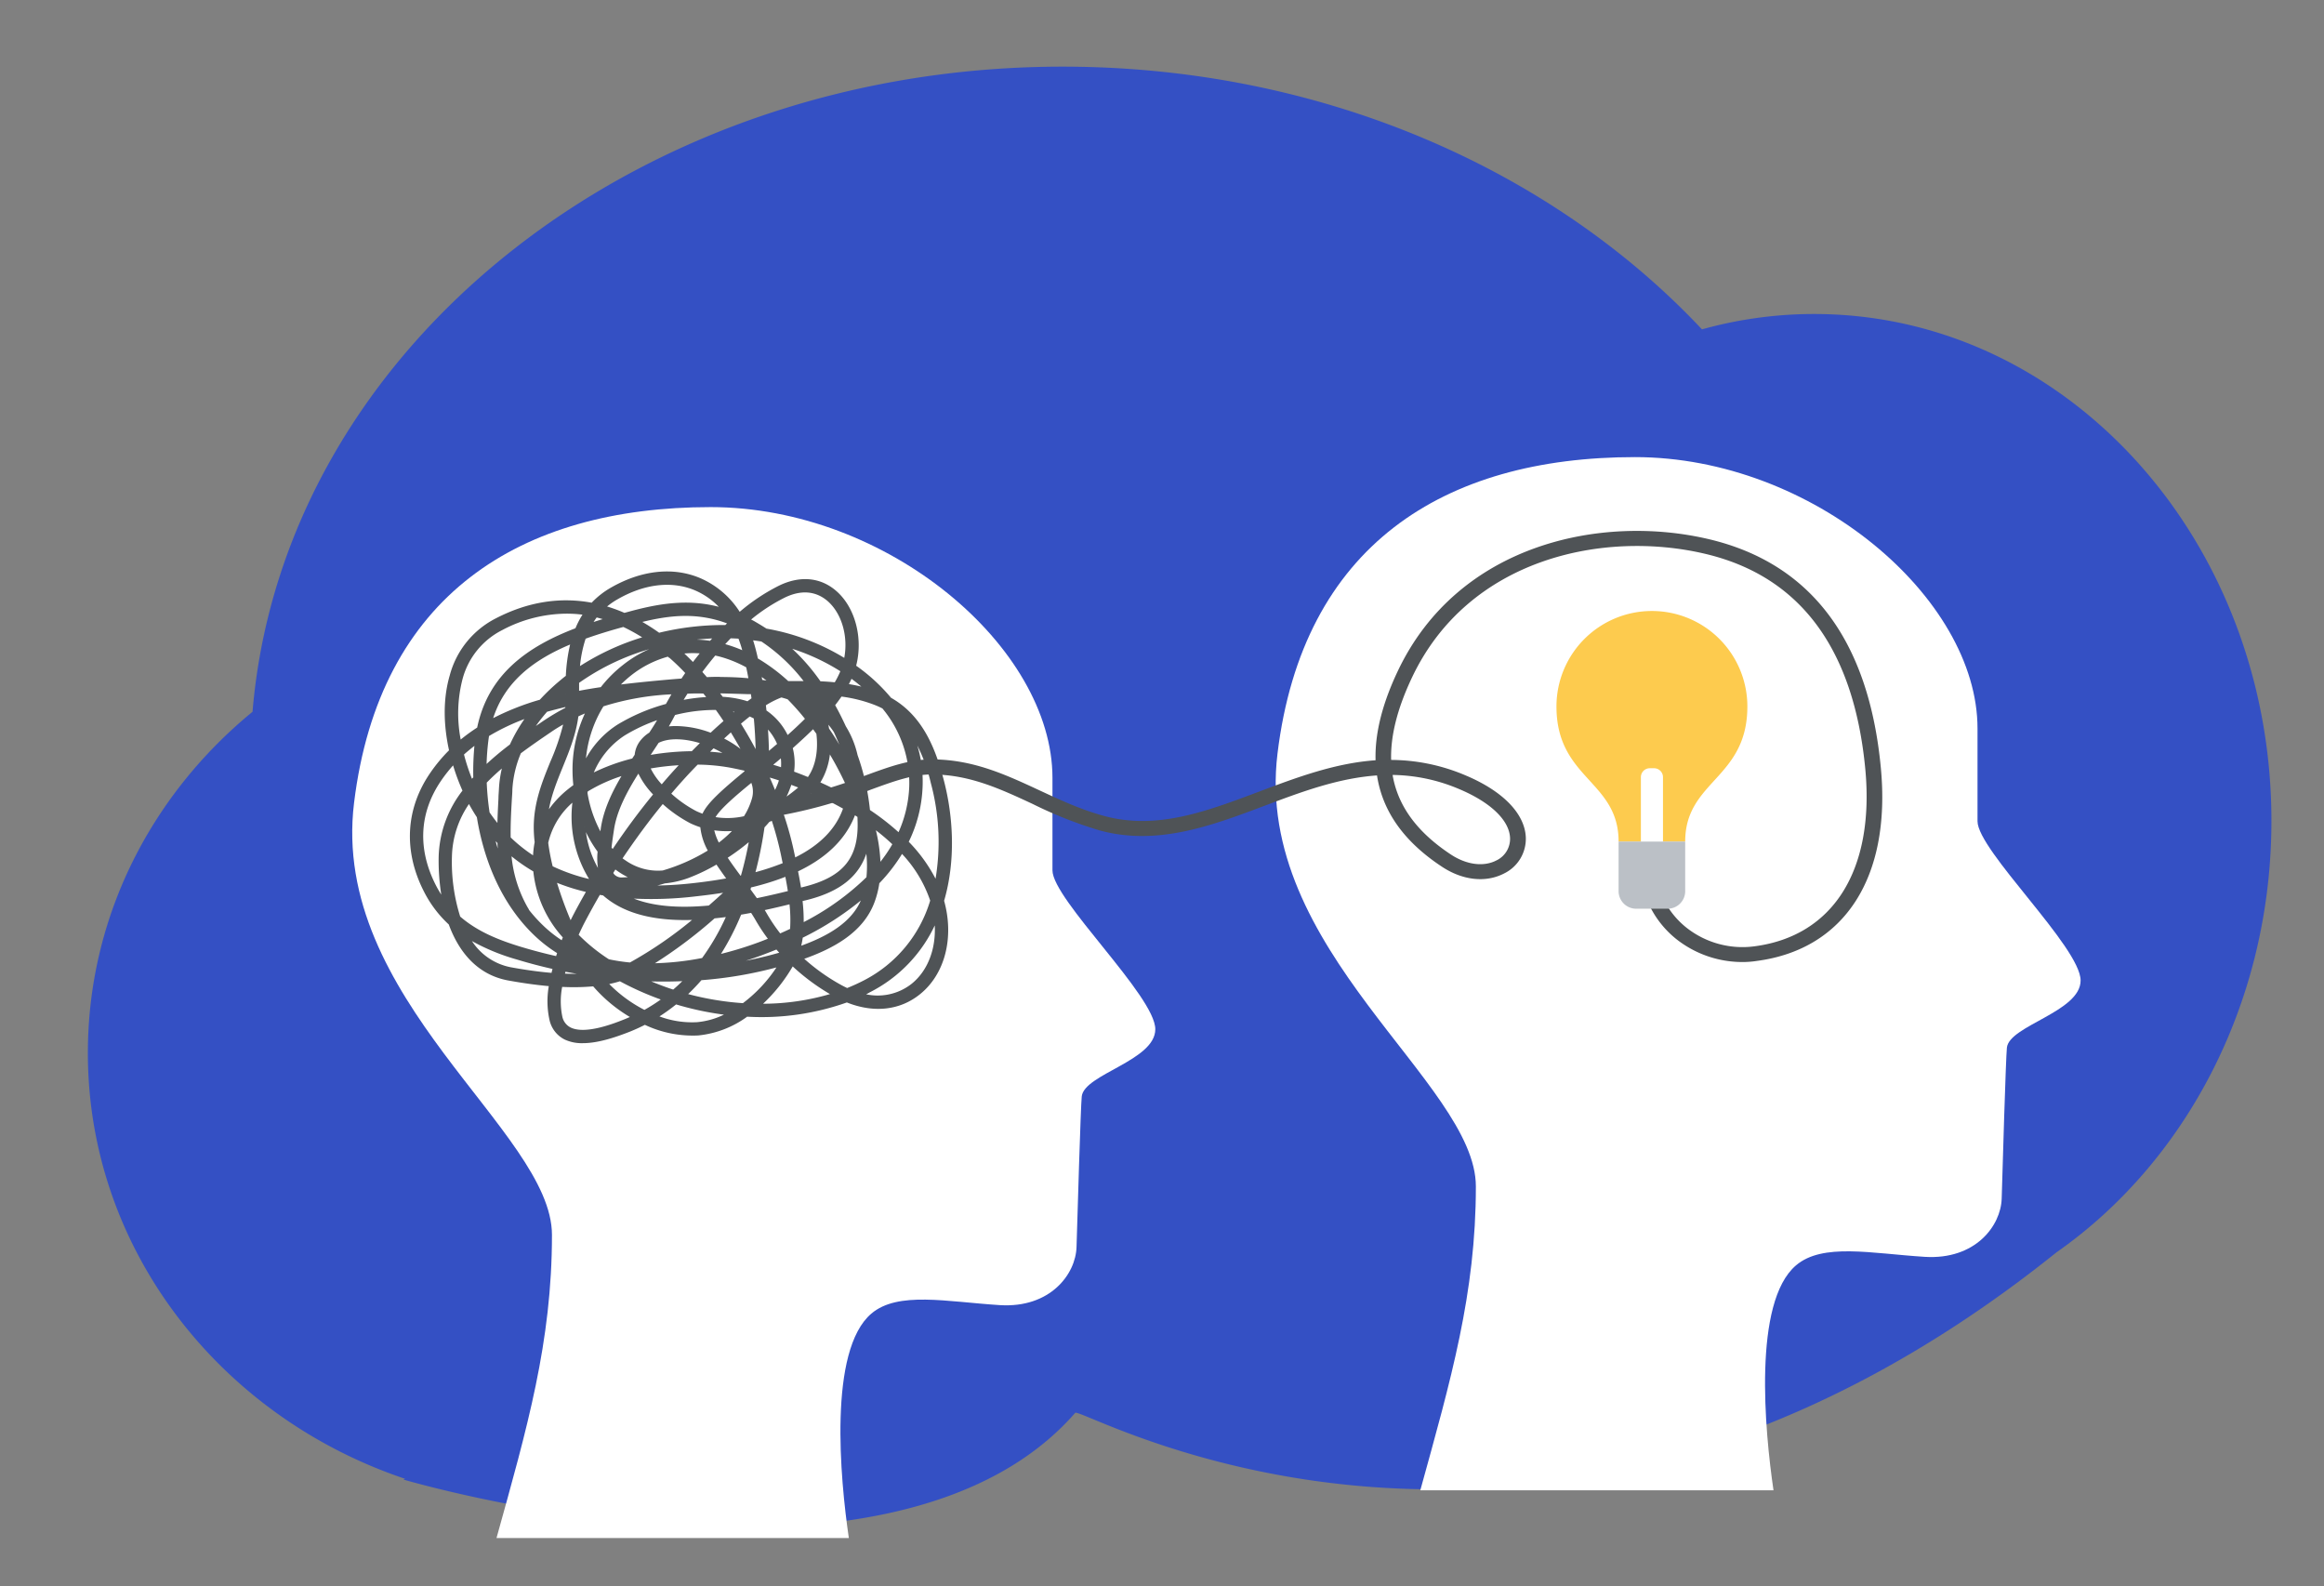 <svg id="Layer_1" data-name="Layer 1" xmlns="http://www.w3.org/2000/svg" viewBox="0 0 650.81 444.17">
  <rect x="0" y="0" width="650.81" height="444.17" fill="#808080" stroke="none"/>
  <defs>
    <style>
      .cls-1 {
        fill: #3450c4;
      }

      .cls-2 {
        fill: #fff;
      }

      .cls-3, .cls-6 {
        fill: #4f5356;
        stroke: #4f5356;
        stroke-miterlimit: 10;
      }

      .cls-3 {
        stroke-width: 0.75px;
      }

      .cls-4 {
        fill: #fdcb4e;
      }

      .cls-5 {
        fill: #bbc0c6;
      }

      .cls-6 {
        stroke-width: 0.5px;
      }
    </style>
  </defs>
  <path class="cls-1" d="M636.07,232.07c1.1-78.62-55.49-143.15-126.39-144.13a116.64,116.64,0,0,0-33.06,4.29c-41.31-44-104.32-72.55-175.26-73.54C179.77,17,79.25,96.89,70.72,199.31c-27.79,22.76-45.58,56.26-46.1,93.86-.77,55.61,36.45,103.35,88.82,120.93l-.48.2s136.43,40.47,188.14-18.67c1.72-2,128.55,72.36,274.77-44.93C611.46,325.82,635.38,282.13,636.07,232.07Z"/>
  <path class="cls-2" d="M323.53,288.21c0-9.3-28.8-36.35-28.8-44.5V217.83C294.73,181.3,248.64,142,199,142c-53.44,0-92.74,24.73-99.85,82.8-6.75,55,55.42,91.92,55.42,121,0,30-6.94,54-15.53,84.88h98.67c-2.43-16.54-5.81-52.57,6.31-62.85,7.43-6.31,21-3.32,35.93-2.37,14.19.9,21.3-8.7,21.52-16.27.23-7.72,1.16-39.42,1.46-42.17C303.6,300.78,323.53,297,323.53,288.21Z"/>
  <path class="cls-2" d="M582.65,274.56c0-9.32-28.87-36.43-28.87-44.6V204c0-36.61-46.2-76-95.94-76-53.57,0-93,24.79-100.09,83C351,266.12,413.3,303.1,413.3,332.23c0,30-7,54.1-15.56,85.08h98.91c-2.44-16.58-5.83-52.7,6.32-63,7.45-6.32,21-3.32,36-2.37,14.23.9,21.36-8.72,21.58-16.31.22-7.74,1.16-39.51,1.46-42.27C562.67,287.17,582.65,283.34,582.65,274.56Z"/>
  <path class="cls-3" d="M488.8,269a29.46,29.46,0,0,1-19.11-6.31c-6.41-5.12-10.1-12.78-10.4-21.58a1.76,1.76,0,0,1,1.76-1.77h0a1.77,1.77,0,0,1,1.87,1.66c.34,10,5.14,15.89,9.12,19.06a25.7,25.7,0,0,0,19.32,5.3c22.31-2.92,34-21.58,31.38-49.92-3.19-33.92-18.33-54.34-45-60.69-28.63-6.81-66.69,1.15-82.63,34.73-4.2,8.85-6.17,16.7-5.9,23.69a53.27,53.27,0,0,1,20.87,4.22c10.4,4.33,16.53,10.55,16.83,17.06a10.42,10.42,0,0,1-5.91,9.82c-5,2.58-11.33,1.87-17-1.89-10.62-7-16.63-15.51-18.06-25.64-11.13.7-21.67,4.67-32,8.56-14.66,5.52-29.81,11.23-45.8,6.9a116.87,116.87,0,0,1-18.79-7.41c-9.07-4.22-17.63-8.2-28.12-8.3-5.65-.06-10.91,1.87-17.56,4.3a137,137,0,0,1-28.37,7.72,1.82,1.82,0,0,1-2.08-1.43,1.72,1.72,0,0,1,1.5-2,134.18,134.18,0,0,0,27.64-7.53c7-2.57,12.56-4.59,18.91-4.53,11.31.1,20.23,4.25,29.68,8.64,5.73,2.67,11.66,5.43,18.19,7.2,14.79,4,28.72-1.24,43.46-6.79,10.62-4,21.47-8.09,33-8.83-.29-7.53,1.78-15.91,6.19-25.2,16.79-35.39,56.78-43.81,86.82-36.66,28.33,6.75,44.39,28.19,47.73,63.72,2.86,30.38-10,50.42-34.49,53.62A26.27,26.27,0,0,1,488.8,269Zm-99.26-52.36c1.39,9,6.87,16.55,16.52,22.93,4.53,3,9.47,3.62,13.19,1.69a7.07,7.07,0,0,0,4-6.66c-.24-5.15-5.59-10.28-14.67-14.07A49.46,49.46,0,0,0,389.54,216.62Z"/>
  <g>
    <path class="cls-4" d="M462.6,171.09a26.73,26.73,0,0,0-26.73,26.73c0,20.3,17.4,20.75,17.4,37.84h18.65c0-17.09,17.41-17.54,17.41-37.84A26.73,26.73,0,0,0,462.6,171.09Z"/>
    <path class="cls-2" d="M460.81,251.71a1.3,1.3,0,0,1-1.3-1.3V217.62a2.5,2.5,0,0,1,2.5-2.5h1.19a2.5,2.5,0,0,1,2.5,2.5v32.79a1.31,1.31,0,0,1-1.31,1.3Z"/>
    <path class="cls-5" d="M471.92,249.54a4.91,4.91,0,0,1-4.91,4.92h-8.82a4.92,4.92,0,0,1-4.92-4.92V235.66h18.65Z"/>
  </g>
  <path class="cls-6" d="M163.23,291.86a11.14,11.14,0,0,1-5-1,7.81,7.81,0,0,1-4.1-5.28,24.14,24.14,0,0,1-.15-9.67q-5.37-.47-11.6-1.6c-8.42-1.53-13.63-7.74-16.49-15.58a32.4,32.4,0,0,1-7.1-9.5c-5.57-11.11-4.92-22.68,1.84-32.57a44.35,44.35,0,0,1,5.39-6.48c-1.51-6.78-1.83-14.17.17-21A24.89,24.89,0,0,1,139,173.36c8.89-4.6,17.87-6,26.78-4.32a23.14,23.14,0,0,1,5.35-4.23c8.52-4.91,17.33-5.87,24.82-2.71a24.62,24.62,0,0,1,11.14,9.6,54.12,54.12,0,0,1,11.17-7.48c5.82-2.83,11.42-2.32,15.75,1.44,5.29,4.58,7.5,13.2,5.46,20.86a50.36,50.36,0,0,1,9.89,9.07c8.89,5,12.42,14.25,14.67,22.82,2.71,10.29,3.38,22.64.1,33.83,2.88,10.25.26,20.45-6.69,26-5.56,4.47-12.82,5.21-20.28,2.2a71.06,71.06,0,0,1-28,4,27.71,27.71,0,0,1-13.67,5.26,31.24,31.24,0,0,1-14.9-3c-1.36.69-2.77,1.34-4.23,1.93C172.56,290.12,167.59,291.86,163.23,291.86Zm-6-15.77a21.32,21.32,0,0,0,0,8.64,4.65,4.65,0,0,0,2.43,3.2c4.29,2.16,12.68-1.22,15.45-2.33.62-.26,1.23-.52,1.83-.79a41.27,41.27,0,0,1-10.72-8.87A63.17,63.17,0,0,1,157.24,276.09Zm26.88,8.58a26.37,26.37,0,0,0,11.12,1.81,22.14,22.14,0,0,0,8.34-2.5,84.62,84.62,0,0,1-14.29-3A51.59,51.59,0,0,1,184.12,284.67Zm-14-9.28a38.39,38.39,0,0,0,10.36,7.68,49.64,49.64,0,0,0,5.1-3.26,83.93,83.93,0,0,1-11.95-5.3A31,31,0,0,1,170.11,275.39Zm42.94,5.93h.06a67.61,67.61,0,0,0,19.94-2.88,59.31,59.31,0,0,1-11.12-8.22A45.89,45.89,0,0,1,213.05,281.32Zm-20.84-2.83a80.9,80.9,0,0,0,15.91,2.67A40.5,40.5,0,0,0,218,270.49a114.49,114.49,0,0,1-21.7,3.74A56.7,56.7,0,0,1,192.21,278.49Zm49.55,0a15.61,15.61,0,0,0,13.66-2.79c4.81-3.86,7.16-10.42,6.53-17.57a39.79,39.79,0,0,1-18.52,19.53C242.88,278,242.32,278.26,241.76,278.53Zm-60.78-4c3,1.31,5.57,2.23,7.33,2.81l.27.08c1.08-.92,2.12-1.9,3.11-2.91Q186.38,274.72,181,274.52Zm43.74-6.12a55.87,55.87,0,0,0,10.84,7.73c.56.3,1.12.58,1.67.84,1.62-.64,3.19-1.36,4.71-2.14a37.32,37.32,0,0,0,18.81-22.62,36.11,36.11,0,0,0-8.19-13.47,47.52,47.52,0,0,1-6.55,8.5,25.48,25.48,0,0,1-1.35,5.34C241.58,260.86,233.4,265.36,224.72,268.4Zm-66.83,4.5q3.23.14,6,0l0-.05q-2.87-.46-5.72-1C158.07,272.17,158,272.54,157.89,272.9Zm-26.46-10.08A17,17,0,0,0,143,271.1q6.3,1.15,11.64,1.59c.12-.52.25-1,.38-1.56-3.39-.76-6.76-1.64-10.08-2.65A58.68,58.68,0,0,1,131.43,262.82Zm86.08,2.79c-1.08.45-2.13.86-3.14,1.24-2.54,1-5.84,2.11-9.65,3.16a104.88,104.88,0,0,0,13.48-2.94l.48-.14Q218.08,266.27,217.51,265.61ZM200,256.92A131.59,131.59,0,0,1,182.51,270a79.91,79.91,0,0,0,14.25-1.51,65.55,65.55,0,0,0,6.91-12C202.46,256.65,201.24,256.8,200,256.92Zm-29.6,11.93a52.33,52.33,0,0,0,6.07.92,114.7,114.7,0,0,0,18.05-12.44c-9.73.38-19.12-1.13-25.52-6.83l-1.15-.19c-1.44,2.47-2.83,5-4.16,7.51-.67,1.27-1.32,2.61-1.94,4A50.32,50.32,0,0,0,170.41,268.85Zm-11.32-.15,1.18.22-1.08-.52Zm-30.44-11.91c5,4.36,11.11,6.74,17.2,8.59q5,1.51,10.06,2.64c.13-.41.27-.82.41-1.24a39.5,39.5,0,0,1-6.27-4.81c-9.44-8.89-14.33-21.26-16.26-33.22-.54-.82-1.06-1.66-1.56-2.53-.29-.5-.57-1-.86-1.55a27.31,27.31,0,0,0-5.05,15.09A51.22,51.22,0,0,0,128.65,256.79Zm78.73-.89a72.84,72.84,0,0,1-6,11.6,100.39,100.39,0,0,0,11.89-3.67l2.17-.85a50.07,50.07,0,0,1-3.59-5.4c-.42-.73-.88-1.47-1.38-2.23C209.42,255.54,208.4,255.73,207.38,255.9Zm17.2,6.5a23.27,23.27,0,0,1-.55,2.81c7.79-2.77,15-6.77,17.6-13.75a.5.5,0,0,1,.05-.13A84,84,0,0,1,224.58,262.4Zm-4,1.86c.08.09.15.18.23.26,0-.13.08-.27.11-.41Zm-72.76-9.48a43.5,43.5,0,0,0,4.4,4.83,35.74,35.74,0,0,0,5.2,4.05c.16-.41.33-.81.49-1.21a32.27,32.27,0,0,1-8.31-18.59,47,47,0,0,1-6.64-4.65,36.21,36.21,0,0,0,4.7,15.19A1.8,1.8,0,0,1,147.87,254.78Zm65.95-.12c.27.44.53.88.78,1.31a49,49,0,0,0,3.87,5.71q1.51-.66,3.09-1.41a41.38,41.38,0,0,0-.19-7.35C219,253.49,216.48,254.09,213.82,254.66Zm10.72-2.52a48.76,48.76,0,0,1,.33,6.48,73.12,73.12,0,0,0,18.07-12.87,32.85,32.85,0,0,0-.17-7.88c-2,7.16-7.42,11.58-16.93,13.94l-1,.24Zm-68.88-5.33a109.18,109.18,0,0,0,4.18,11.47c.33-.68.66-1.33,1-2q1.77-3.37,3.68-6.69A56.59,56.59,0,0,1,155.66,246.81Zm20.51,4.5c6.27,2.9,14.35,3.26,22.49,2.5,1.56-1.36,3.12-2.77,4.68-4.2-3.28.55-6.15.88-8.27,1.12A104.5,104.5,0,0,1,176.17,251.31Zm29.34.71-1.22,1.1.84-.13C205.26,252.67,205.38,252.34,205.51,252Zm4.4-3q1,1.38,2,2.76c3.23-.66,6.29-1.39,9.06-2.07-.23-1.53-.51-3.05-.79-4.52a71.48,71.48,0,0,1-10,3.1C210.07,248.51,210,248.76,209.91,249ZM127,213.83a41.82,41.82,0,0,0-3.67,4.62c-6.15,9-6.71,19.14-1.62,29.3a31,31,0,0,0,2.31,3.88,60,60,0,0,1-.92-11.94,31.23,31.23,0,0,1,6.7-18.26A58.84,58.84,0,0,1,127,213.83Zm96.2,30c.33,1.62.64,3.32.91,5l1-.24c11.33-2.81,15.76-8.35,15.28-19.1,0-.3,0-.6-.05-.89-.35-.23-.69-.45-1.05-.66C236.46,235.55,230.25,240.53,223.19,243.86Zm-41.59,4.4a105.91,105.91,0,0,0,13.11-.75c3.2-.36,6.23-.81,9.07-1.33-1.09-1.48-2.14-3-3.08-4.38a52.75,52.75,0,0,1-8,3.85,26.09,26.09,0,0,1-6.57,1.5C184.58,247.59,183.07,248,181.6,248.26Zm72.57-12.47a43,43,0,0,1,7.93,11.09,63.49,63.49,0,0,0-1.2-27.64,46.25,46.25,0,0,0-5.31-13.32,34.36,34.36,0,0,1,2.51,14.46A38,38,0,0,1,254.17,235.79Zm-99.62,7a52.3,52.3,0,0,0,10.95,3.76l-.24-.36a33.21,33.21,0,0,1-4.65-22A21.58,21.58,0,0,0,153.27,236,61.52,61.52,0,0,0,154.55,242.74Zm16.89,1.67a3,3,0,0,0,.44.65,3.11,3.11,0,0,0,2.61.86c.73,0,1.49-.09,2.26-.17a19.49,19.49,0,0,1-3.6-2c-.3-.21-.6-.42-.9-.65Zm32-4.31c1.16,1.76,2.49,3.57,3.83,5.38l.41-.09a101.15,101.15,0,0,0,2.36-10.22A63.19,63.19,0,0,1,203.46,240.1Zm10.4-8.54a110.1,110.1,0,0,1-2.64,13,68.81,68.81,0,0,0,8.25-2.72c0-.23-.09-.46-.14-.69l-.34-1.66a91.15,91.15,0,0,0-2.69-10l-1,.44C214.86,230.47,214.37,231,213.86,231.56Zm-50.17-.06a28.31,28.31,0,0,0,4.12,12.62l.07-.12a18.55,18.55,0,0,1-.26-5.61A33.2,33.2,0,0,1,163.69,231.5ZM174,240.41c.32.25.64.48,1,.71A16.08,16.08,0,0,0,185.63,244a52.25,52.25,0,0,0,12.91-5.74,17.18,17.18,0,0,1-2.19-6.8,24.55,24.55,0,0,1-2.9-1.14,37.27,37.27,0,0,1-7.88-5.53C181.51,229.7,177.65,235,174,240.41Zm70.87-8.53A45.16,45.16,0,0,1,246.33,242a42,42,0,0,0,3.87-5.64A59.94,59.94,0,0,0,244.89,231.88Zm-25.7-3.95a92.16,92.16,0,0,1,3,10.89l.35,1.64c7.25-3.55,11.85-8.26,13.86-14.15a97.69,97.69,0,0,0-9.11-4.52l-.11.1A44.9,44.9,0,0,1,219.19,227.93Zm-76.43,6.66a43.42,43.42,0,0,0,6.77,5.37,26.49,26.49,0,0,1,.47-4.13,35.79,35.79,0,0,1-.26-4.14c0-6.91,2.35-12.7,4.63-18.3a64.18,64.18,0,0,0,3.73-11Q156,203.51,154,204.9c-2.86,1.93-5.67,3.88-8.34,5.87a30.71,30.71,0,0,0-2.43,10.31c0,.86-.08,1.71-.13,2.57C142.88,227.36,142.69,231,142.76,234.59Zm-4.46,0c.44,1.71.94,3.4,1.53,5.07-.13-1.23-.21-2.47-.26-3.7C139.14,235.55,138.72,235.1,138.3,234.63Zm32.68,2.8c.21.25.43.5.65.74,3.65-5.46,7.53-10.71,11.61-15.68a22.47,22.47,0,0,1-4.42-6.34c-3.41,5.37-6.36,10.85-7.13,16.35-.07.49-.15,1-.24,1.58C171.29,235.05,171.11,236.22,171,237.43Zm28.73-5.22a15.35,15.35,0,0,0,1.53,4.15,33,33,0,0,0,4.38-3.91A24.77,24.77,0,0,1,199.71,232.21ZM164.26,222a35.24,35.24,0,0,0,4,11.56c.08-.52.16-1,.22-1.45.74-5.26,3.16-10.31,6.1-15.22a45.12,45.12,0,0,0-10.2,4.57l-.06.25Zm79.18,5a68.82,68.82,0,0,1,8.27,6.45,34.78,34.78,0,0,0,3.16-13.16,32.82,32.82,0,0,0-7.59-22.1,22,22,0,0,0-2.19-1,40,40,0,0,0-9.56-2.4c-.61.89-1.26,1.77-1.95,2.65l.38.7c1,1.8,1.86,3.59,2.69,5.37a26,26,0,0,1,3.26,8,65.64,65.64,0,0,1,3.46,15.29A1.87,1.87,0,0,1,243.44,227Zm-106.59.57q1.28,1.86,2.68,3.57c.05-2.55.18-5.09.31-7.61,0-.85.09-1.71.13-2.56a31.64,31.64,0,0,1,1-6.47,65.39,65.39,0,0,0-4.92,4.55A76.91,76.91,0,0,0,136.85,227.52ZM200,229a21.59,21.59,0,0,0,8.5-.22,19.27,19.27,0,0,0,2.35-5.24,7.25,7.25,0,0,0-.34-4.73C205.65,222.78,201.17,226.64,200,229Zm-12.33-6.72a33.78,33.78,0,0,0,7.2,5.07,20.45,20.45,0,0,0,2,.81c1.22-3,5.32-6.66,12-12.17-.1-.14-.22-.28-.33-.42-1.29-.3-2.57-.57-3.84-.82a53.85,53.85,0,0,0-9.43-.89C192.63,216.54,190.09,219.35,187.63,222.27Zm-25.94-21.81c-.66,5.13-2.52,9.69-4.33,14.14s-3.44,8.48-4.1,13.07a27.64,27.64,0,0,1,6-6.55c.49-.4,1-.78,1.52-1.16-.14-1.27-.22-2.56-.24-3.86a37.13,37.13,0,0,1,3.71-16.78C163.36,199.68,162.53,200.05,161.69,200.46Zm52.95,24.29-.09.93.29-.4C214.77,225.1,214.7,224.93,214.64,224.75Zm6.75-5.31c-.13.43-.28.87-.45,1.31a24.62,24.62,0,0,1-1.39,3.06,44.27,44.27,0,0,0,4.41-3.39C223.1,220.08,222.25,219.75,221.39,219.44Zm8-.22c2.66,1.19,5.28,2.49,7.81,3.9a22.66,22.66,0,0,0,.29-2.51,92.76,92.76,0,0,0-5.31-10.14A19,19,0,0,1,229.37,219.22Zm-14.3-1.85q1,2.22,1.88,4.44a22.22,22.22,0,0,0,1-2.2c.16-.42.3-.83.42-1.25-1.08-.36-2.17-.71-3.26-1ZM181.85,215a19.07,19.07,0,0,0,3.47,5c1.75-2.06,3.53-4.08,5.35-6A68.67,68.67,0,0,0,181.85,215Zm-52.2-3.83a56,56,0,0,0,2.44,7.38c.23-.27.46-.53.7-.79a77.86,77.86,0,0,1,.37-9.47C132,209.22,130.77,210.18,129.65,211.2Zm92.45,5.07c1.42.52,2.84,1.07,4.24,1.65,2.42-3.35,3.08-7.95,2.52-12.51-.37-.52-.74-1-1.13-1.57-1.92,1.92-4,3.79-6,5.6A17.23,17.23,0,0,1,222.1,216.27Zm-37.6-15a47.8,47.8,0,0,0-9.68,4.48,23.15,23.15,0,0,0-9,11.09,54.55,54.55,0,0,1,11.38-4.19l.78-1.19a7.33,7.33,0,0,1,1.82-4.22,9.43,9.43,0,0,1,2.21-1.88C182.88,204,183.73,202.67,184.5,201.32ZM216,214.24q1.47.45,2.94.93a14.63,14.63,0,0,0-.08-3.31C217.92,212.67,217,213.46,216,214.24Zm-79.28-8.31c-.08.48-.15,1-.21,1.45a68.69,68.69,0,0,0-.51,7.13,85.07,85.07,0,0,1,7-5.88,44.85,44.85,0,0,1,4.53-7.79A60.74,60.74,0,0,0,136.74,205.93Zm32.11-8.36a34.1,34.1,0,0,0-5.08,16,25.82,25.82,0,0,1,9.34-10.47,52.92,52.92,0,0,1,13.56-5.76c.57-1,1.18-2.1,1.82-3.18A74.84,74.84,0,0,0,168.85,197.57Zm15.44,10.24c-.71,1.09-1.45,2.2-2.19,3.32l-.4.6a72.89,72.89,0,0,1,12.16-1.13c.87-.89,1.74-1.76,2.62-2.63C192.05,206.56,187.41,206.24,184.29,207.81Zm47.63-3.74c1.64,2.39,3.15,4.85,4.53,7.32-.78-2.15-1.69-4.33-2.71-6.53a20.2,20.2,0,0,0-2.2-2.81C231.69,202.72,231.81,203.39,231.92,204.07Zm-33.61,6.64c1.8.11,3.53.29,5.18.55q-1-.64-2-1.17c-.55-.29-1.12-.57-1.7-.84Zm8.88-8.12c1.68,2.69,3.26,5.45,4.71,8.24-.06-3.31-.25-6.59-.54-9.79a15.74,15.74,0,0,0-1.43-.69l-1.15.92Zm7.6,1q.26,3.56.32,7.18c.94-.78,1.88-1.58,2.82-2.38a13.36,13.36,0,0,0-.78-1.62A14.59,14.59,0,0,0,214.79,203.62Zm-12.46,3.26c.24.11.47.23.7.36a29.29,29.29,0,0,1,5.19,3.49c-1.09-2-2.26-4-3.48-6C203.94,205.42,203.13,206.14,202.33,206.88ZM158.5,171.59a39,39,0,0,0-18,4.64A21.82,21.82,0,0,0,129.31,190a38.68,38.68,0,0,0-.46,17.55,49.26,49.26,0,0,1,5-3.66c3.07-15,14.13-22.68,27.49-27.77a24.36,24.36,0,0,1,2.2-4.2A35.18,35.18,0,0,0,158.5,171.59Zm55.9,27.51a17.64,17.64,0,0,1,5.59,6.14c.17.32.34.64.49,1,1.82-1.62,3.6-3.27,5.27-4.94a71,71,0,0,0-5.05-5.7c-.61-.2-1.24-.38-1.88-.56a25.16,25.16,0,0,0-4.61,2.33C214.28,197.92,214.34,198.51,214.4,199.1Zm-25,4.46a28.2,28.2,0,0,1,9.66,1.9c1.28-1.2,2.58-2.37,3.88-3.51-.76-1.15-1.54-2.28-2.35-3.4A45.93,45.93,0,0,0,188.88,200l-.28.52c-.54,1.06-1.14,2.12-1.77,3.19A18.55,18.55,0,0,1,189.44,203.56Zm-36.32-4.49a47.87,47.87,0,0,0-4,5.21c1-.72,2.07-1.4,3-2.06a67.18,67.18,0,0,1,6.49-3.87l0-.68C156.81,198.09,155,198.55,153.12,199.07Zm6.9-19c-10.58,4.38-19,10.63-22.29,21.52a71.8,71.8,0,0,1,13.62-5.43,57.2,57.2,0,0,1,5.84-5.54c.5-.42,1-.84,1.55-1.24A47.13,47.13,0,0,1,160,180.11Zm44.76,18.79.64,1,.82-.68C205.76,199.07,205.27,199,204.78,198.9Zm-2.49-3.5a29.05,29.05,0,0,1,5.62.85c.51.13,1,.28,1.49.44q.69-.51,1.35-1c-.06-.51-.13-1-.21-1.52l-1,0c-2.84-.09-5.62-.18-8.36-.23C201.57,194.44,201.93,194.91,202.29,195.4ZM192.38,194c-.49.78-1,1.56-1.41,2.32a49.37,49.37,0,0,1,7.29-.9l-1.17-1.46C195.51,193.91,193.94,193.93,192.38,194Zm-33.71-.32c-.37.31-.74.64-1.1,1l1.11-.25C158.67,194.11,158.67,193.88,158.67,193.64Zm3.25-2.56c0,.87,0,1.74,0,2.62q3.19-.62,6.47-1.09a35.73,35.73,0,0,1,6.12-6.17,32.81,32.81,0,0,1,9.58-5.33l-.23-.18A66.07,66.07,0,0,0,161.92,191.08Zm75.44.64a46.6,46.6,0,0,1,4.8,1q-1.82-1.62-3.8-3.06C238.06,190.37,237.73,191,237.36,191.72Zm-50.25-8.16A29.34,29.34,0,0,0,176.49,189a33.14,33.14,0,0,0-3.28,3c3.7-.46,7.43-.84,11.15-1.19,2-.18,4.22-.39,6.62-.56.4-.6.81-1.21,1.23-1.81C190.56,186.68,188.86,185.06,187.11,183.56Zm42.5,7.42q2.16.09,4.29.3a24.9,24.9,0,0,0,1.74-3.46,59.35,59.35,0,0,0-14.78-6.76A56.38,56.38,0,0,1,229.61,191Zm-16.38-.42c.8.12,1.58.25,2.37.4-.87-.69-1.75-1.35-2.65-2C213.05,189.51,213.14,190,213.23,190.56Zm-1.2-6.05a51.52,51.52,0,0,1,8.6,6.41c1.63,0,3.27,0,4.91,0a50.31,50.31,0,0,0-12.22-11.56c-.92-.15-1.85-.28-2.78-.39.31.94.6,1.91.85,2.9S211.83,183.61,212,184.51Zm-10.66,5.27c2.8,0,5.66.1,8.51.38-.21-1.18-.44-2.35-.69-3.5a33.93,33.93,0,0,0-7.85-3.15l-1.13-.26c-1.35,1.61-2.64,3.25-3.85,4.89.5.56,1,1.12,1.48,1.69C199,189.8,200.18,189.78,201.37,189.78ZM163.8,178.65a35.23,35.23,0,0,0-1.67,8.35,70,70,0,0,1,18.3-8.45A50.72,50.72,0,0,0,175,175.5l-.42-.2C170.85,176.32,167.23,177.41,163.8,178.65Zm27.28,4.15c1,.95,2,1.93,3,2.95.76-1,1.55-2,2.36-3A27,27,0,0,0,191.08,182.8Zm23.46-6.54c.86.15,1.71.31,2.56.5a62.35,62.35,0,0,1,19.5,7.86c1.29-6.22-.55-12.92-4.7-16.52-2.34-2-6.35-3.83-12.22-1a49.77,49.77,0,0,0-9.78,6.42l1.11.59C212.22,174.81,213.4,175.52,214.54,176.26Zm-11.91,4.25a36.73,36.73,0,0,1,5.6,2,35,35,0,0,0-1.25-3.91c-.82-.05-1.64-.09-2.46-.11C203.88,179.16,203.25,179.83,202.63,180.51ZM187.86,180l0,0a31.19,31.19,0,0,1,11.08-.29c.35-.41.72-.81,1.08-1.21A73.87,73.87,0,0,0,187.86,180Zm-8.64-5.93a55.77,55.77,0,0,1,5.31,3.38,76.52,76.52,0,0,1,18.69-2.18l.83-.81C195.6,171.24,188,171.85,179.22,174.06ZM167,172.62a18.63,18.63,0,0,0-1.33,2c1.3-.43,2.62-.85,3.95-1.25C168.73,173.08,167.86,172.84,167,172.62Zm2.51-2.68a43.33,43.33,0,0,1,5.33,1.94l2.44-.66c8.59-2.26,16.4-3.21,24.78-.83a20.67,20.67,0,0,0-7.35-5.31c-6.53-2.76-14.32-1.86-21.94,2.54A20.46,20.46,0,0,0,169.49,169.94Z"/>
</svg>
